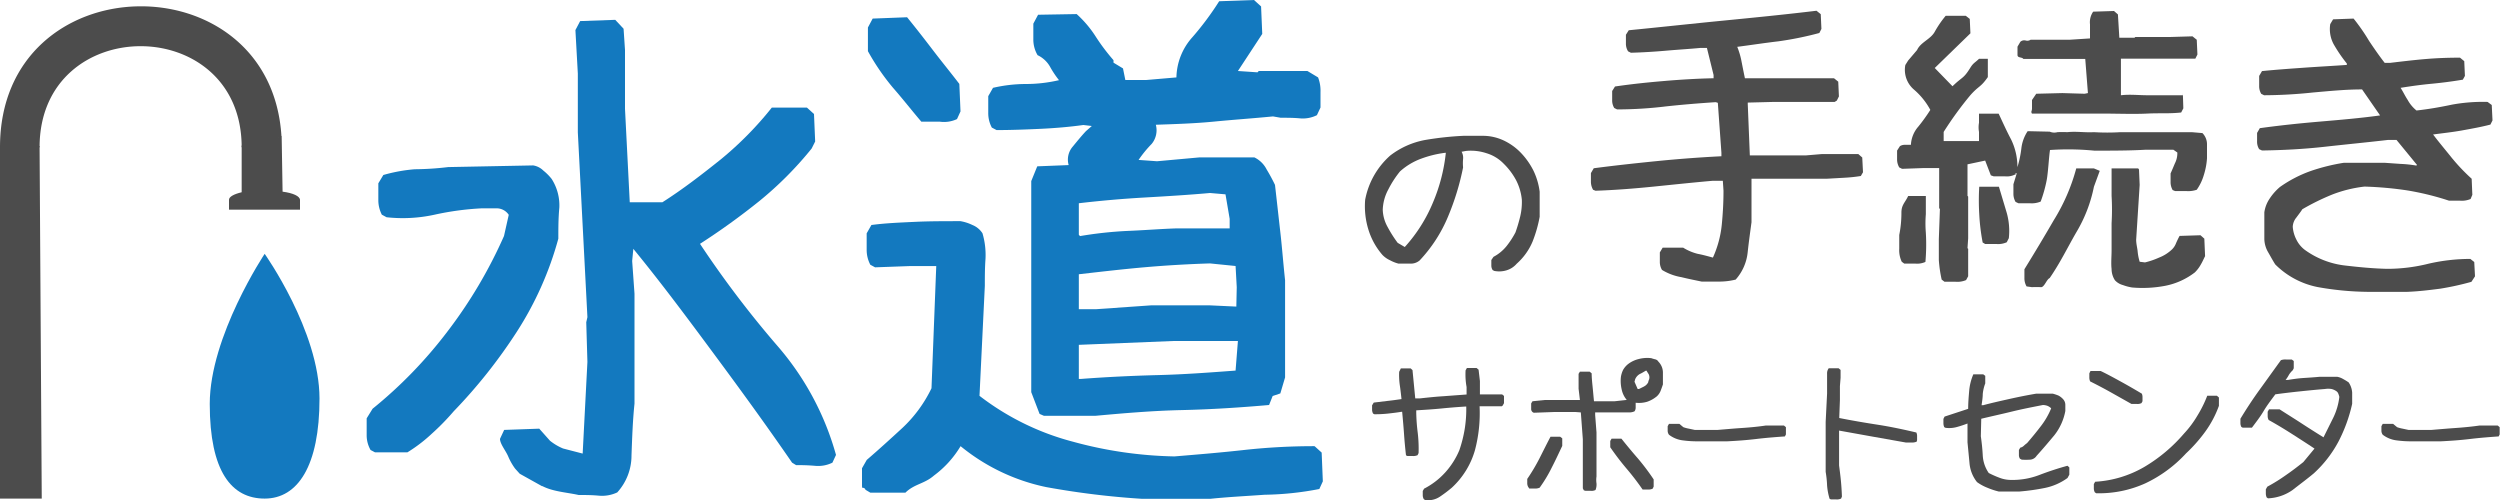 <svg xmlns="http://www.w3.org/2000/svg" width="300" height="60" viewBox="0 0 300 60"><defs><style>.cls-1{fill:#1379bf;}.cls-2{fill:#4c4c4c;}</style></defs><g id="レイヤー_2" data-name="レイヤー 2"><g id="レイヤー_14" data-name="レイヤー 14"><path class="cls-1" d="M25.17,48.47c0,8.12,2.62,11.36,6.59,11.36s6.58-3.91,6.58-12-6.58-17.37-6.58-17.37S25.17,40.35,25.17,48.47Z"/><polygon class="cls-2" points="4.75 17.67 4.75 17.54 0 17.55 0 59.83 5.01 59.83 4.75 17.67 4.75 17.67"/><path class="cls-2" d="M4.75,17.67C4.75,1.5,29,1.5,29,17.67a37.33,37.33,0,0,0,4.78-1.24C32.54-4.91,0-4.42,0,17.67H4.75Z"/><path class="cls-2" d="M33.91,23l-.11-6.64L29,17.47v5.6c-.92.22-1.52.54-1.52.9v1.19H36V24C36,23.54,35.16,23.16,33.91,23Z"/><path class="cls-2" d="M170.85,59.89a1,1,0,0,1-.12-.48v-.49l.16-.28a8.89,8.89,0,0,0,2.53-1.94,9.33,9.33,0,0,0,1.7-2.67,15.47,15.47,0,0,0,.65-2.58,15,15,0,0,0,.18-2.67l0,0c-1,.06-2,.14-3,.24s-2,.16-3,.22v.29a22.07,22.07,0,0,0,.18,2.42,16.39,16.39,0,0,1,.1,2.42l-.12.25a1.23,1.23,0,0,1-.61.1c-.2,0-.4,0-.62,0l-.16-.08q-.15-1.3-.24-2.61c-.06-.87-.14-1.74-.22-2.61h-.12c-.52.09-1.07.15-1.59.21a14.41,14.41,0,0,1-1.62.08l-.16-.08a1,1,0,0,1-.12-.49v-.5l.2-.33,1.66-.2c.56-.06,1.13-.14,1.67-.22-.06-.55-.12-1.11-.2-1.64a8.82,8.82,0,0,1-.08-1.63l.2-.41,1.18,0,.22.2.33,3.4.54,0c.92-.1,1.84-.2,2.79-.26l2.83-.21v-.9a8.19,8.19,0,0,1-.12-1,8.51,8.51,0,0,1,0-1l.16-.28,1.16,0,.24.2.16,1.36v1.61h1.49l1.18,0,.22.18,0,.87-.16.29-.1.08h-1.58l-1.09,0A17.4,17.4,0,0,1,177,54a9.75,9.75,0,0,1-2.79,4.53,16.48,16.48,0,0,1-1.42,1.07A2.53,2.53,0,0,1,171,60Z"/><path class="cls-2" d="M183.39,58.44a.89.89,0,0,1-.12-.47v-.5A22.54,22.54,0,0,0,184.74,55c.44-.87.86-1.72,1.32-2.59l1.16,0,.25.19,0,.91c-.41.86-.81,1.73-1.25,2.58a16.65,16.65,0,0,1-1.46,2.43,1.23,1.23,0,0,1-.61.1c-.22,0-.44,0-.64,0Zm6.67.4-.12-.24V56.52l0,0v-3.8l-.24-3.23-.66-.05h-2.51l-2.47.09a.46.46,0,0,1-.32-.45v-.67l.16-.26L185.4,48h4.19V48l-.16-1.35V44.86l.16-.26,1.17,0,.24.2c0,.54.06,1.09.12,1.68s.1,1.11.16,1.67l.82,0,0,0h1.67l1.44-.16a2.83,2.83,0,0,1-.62-1.31,4.43,4.43,0,0,1-.08-1.46,3,3,0,0,1,.26-.83,2.44,2.44,0,0,1,.6-.7,3.4,3.4,0,0,1,1.29-.61,4.07,4.07,0,0,1,1.49-.1,4.34,4.34,0,0,0,.48.14.59.59,0,0,1,.38.28,1.87,1.87,0,0,1,.54,1.28c0,.48,0,1,0,1.45-.08.24-.16.47-.26.73a1.82,1.82,0,0,1-.46.69,3.7,3.7,0,0,1-1.17.66,3.46,3.46,0,0,1-1.38.12v.57a.74.74,0,0,1-.14.46,1.47,1.47,0,0,1-.6.13c-.2,0-.41,0-.63,0h-1.64l0,0h-1.85v.32l.16,2.08v5.29a2.81,2.81,0,0,0,0,.83,1.73,1.73,0,0,1-.12.79,1.08,1.08,0,0,1-.58.1c-.22,0-.4,0-.62,0Zm5.09-2.65a31.56,31.56,0,0,1-1.92-2.52v-.75l.16-.28,1.18,0c.64.8,1.31,1.61,2,2.4a27,27,0,0,1,1.87,2.49l0,.86-.12.25a1.15,1.15,0,0,1-.59.1c-.22,0-.42,0-.62,0C196.48,57.83,195.84,57,195.15,56.19Zm2.33-9.94a1.31,1.31,0,0,0,.3-.36,1.39,1.39,0,0,1,.12-.38.86.86,0,0,0,0-.45.74.74,0,0,0-.14-.28l-.18-.3h-.08c-.24.14-.46.28-.72.4a1.28,1.28,0,0,0-.56.63l-.08.3.38.87.16,0,.4-.2A2.11,2.11,0,0,0,197.48,46.25Z"/><path class="cls-2" d="M201.9,52.84a3.4,3.4,0,0,1-1.62-.67.81.81,0,0,1-.16-.48v-.55l.16-.28,1.24,0,.48.4a3.9,3.9,0,0,0,.67.18l.7.15h2.75c1-.08,1.95-.17,2.89-.23s2-.16,2.91-.3h2.15l.24.2,0,.87-.12.24c-1.14.08-2.29.17-3.45.31s-2.31.22-3.5.28h-1.86l0,0h-1.69A13.12,13.12,0,0,1,201.9,52.84Z"/><path class="cls-2" d="M219.55,59.85a7.51,7.51,0,0,1-.3-1.6,12.5,12.5,0,0,0-.17-1.63v-6l.17-3.4V45.51c0-.23,0-.45,0-.67a1,1,0,0,1,.2-.65l1.18,0,.24.2,0,.95-.08,1V48l-.08,2.16c1.55.31,3.09.57,4.64.81s3.09.57,4.61.93a.94.94,0,0,1,.09.44v.47L230,53a1.37,1.37,0,0,1-.65.1c-.22,0-.44,0-.66,0l-4-.71-4-.72v4.18c.08.63.16,1.23.22,1.86s.1,1.27.12,1.88l-.1.24a1.19,1.19,0,0,1-.6.1c-.22,0-.4,0-.62,0Z"/><path class="cls-2" d="M238.51,58.54a5.58,5.58,0,0,1-1.27-.69,4.21,4.21,0,0,1-.9-2.28q-.12-1.27-.24-2.49V50.82l0,0a12.59,12.59,0,0,1-1.27.42,3.43,3.43,0,0,1-1.36.1l-.16-.08a1.21,1.21,0,0,1-.1-.48v-.51l.14-.28,2.83-.93c0-.73.06-1.43.12-2.14a6.37,6.37,0,0,1,.5-2l1.19,0,.24.18,0,.91a4.84,4.84,0,0,0-.3,1.29c0,.43-.08.87-.14,1.32H238c1-.27,2.08-.51,3.15-.75s2.12-.45,3.19-.63h2a6.38,6.38,0,0,1,.66.22,2,2,0,0,1,.58.45,1,1,0,0,1,.26.65c0,.26,0,.52,0,.76a6.67,6.67,0,0,1-1.32,2.91c-.71.85-1.41,1.68-2.13,2.47a1,1,0,0,1-.78.46,8.17,8.17,0,0,1-1,0l-.22-.12a.83.83,0,0,1-.12-.46V54l.16-.28a.86.86,0,0,0,.42-.22,3.87,3.87,0,0,1,.4-.33c.55-.64,1.09-1.29,1.63-2A9.15,9.15,0,0,0,246.14,49a1.36,1.36,0,0,0-.45-.3,1.71,1.71,0,0,0-.54-.1c-1.22.24-2.47.48-3.69.78s-2.47.57-3.71.87l-.05,2.1c.11.77.19,1.52.23,2.29a4.08,4.08,0,0,0,.72,2.12,11.57,11.57,0,0,0,1.26.56,3.84,3.84,0,0,0,1.33.27,9,9,0,0,0,3.53-.61c1.1-.42,2.23-.79,3.33-1.09l.22.2,0,.87-.22.4a7,7,0,0,1-2.75,1.2,25.87,25.87,0,0,1-3,.42h-2.51A8.66,8.66,0,0,1,238.51,58.54Z"/><path class="cls-2" d="M253.3,47.08c-.82-.46-1.64-.89-2.48-1.31a1.06,1.06,0,0,1-.1-.47v-.5l.14-.28,1.22,0c.84.4,1.67.86,2.49,1.31s1.65.93,2.45,1.41a1,1,0,0,1,.08.43v.48l-.12.22a1,1,0,0,1-.58.1h-.63Zm-1.92,12a1,1,0,0,1-.12-.48v-.51l.16-.28a13.24,13.24,0,0,0,5.9-1.78,19,19,0,0,0,4.76-4,12.18,12.18,0,0,0,1.6-2.14,14.49,14.49,0,0,0,1.19-2.4l1.16,0,.24.21,0,1a12.52,12.52,0,0,1-1.62,3.07,18.27,18.27,0,0,1-2.33,2.64A15.79,15.79,0,0,1,257.44,58a13.47,13.47,0,0,1-5.9,1.19Z"/><path class="cls-2" d="M272,59.69a1.22,1.22,0,0,1-.1-.49v-.48l.18-.32A21,21,0,0,0,274.33,57c.7-.48,1.38-1,2.07-1.55l1.34-1.62c-.88-.59-1.79-1.17-2.71-1.76s-1.85-1.15-2.79-1.67a1,1,0,0,1-.12-.49v-.5l.16-.29,1.27,0c.88.57,1.76,1.11,2.63,1.68s1.76,1.13,2.64,1.68L280,50.11a7.69,7.69,0,0,0,.72-2.48,2.07,2.07,0,0,0-.1-.33.75.75,0,0,0-.18-.3,1.69,1.69,0,0,0-.66-.32,2.47,2.47,0,0,0-.79,0c-1,.08-2,.18-2.95.28s-2,.22-3,.36c-.48.65-1,1.32-1.4,2s-.93,1.36-1.41,2h-1.1l-.16-.08a.93.93,0,0,1-.12-.46v-.53c.72-1.19,1.5-2.38,2.35-3.55s1.66-2.31,2.51-3.48a1.61,1.61,0,0,1,.64-.08c.22,0,.44,0,.66,0l.24.18,0,.87-.12.24a2.64,2.64,0,0,0-.46.55,3.56,3.56,0,0,1-.4.61l.3,0c.62-.1,1.22-.19,1.85-.23s1.26-.08,1.88-.14h2.19a2.17,2.17,0,0,1,.7.27,6.74,6.74,0,0,1,.65.4,2.45,2.45,0,0,1,.42,1.23c0,.45,0,.89,0,1.34A18.45,18.45,0,0,1,280.61,53a14.22,14.22,0,0,1-2.95,3.8c-.8.67-1.67,1.31-2.55,2a5.5,5.5,0,0,1-2.95,1Z"/><path class="cls-2" d="M287.55,52.84a3.4,3.4,0,0,1-1.62-.67.81.81,0,0,1-.16-.48v-.55l.16-.28,1.24,0,.48.4a3.9,3.9,0,0,0,.67.18l.7.15h2.75c1-.08,2-.17,2.89-.23s1.95-.16,2.91-.3h2.15l.24.2,0,.87-.12.24c-1.15.08-2.29.17-3.45.31s-2.31.22-3.5.28h-1.86l0,0h-1.69A13.12,13.12,0,0,1,287.55,52.84Z"/><path class="cls-1" d="M44.47,54A3.54,3.54,0,0,1,44,52.2v-2l.71-1.15a53.5,53.5,0,0,0,9-9.29,56.25,56.25,0,0,0,6.77-11.44l.57-2.54A1.74,1.74,0,0,0,59.65,25H57.8a34.16,34.16,0,0,0-5.64.76,17.75,17.75,0,0,1-5.77.31l-.57-.31A3.81,3.81,0,0,1,45.4,24V22L46,21a19,19,0,0,1,3.78-.69,35.45,35.45,0,0,0,4-.26l10.2-.2a2.22,2.22,0,0,1,1.21.61,6.31,6.31,0,0,1,1,1,5.87,5.87,0,0,1,.93,3.45C67,26.18,67,27.41,67,28.64a40,40,0,0,1-5,11.2,62.63,62.63,0,0,1-7.56,9.52,28.94,28.94,0,0,1-2.63,2.69,18.28,18.28,0,0,1-2.92,2.23H45Zm20.59,4.35-2.69-1.5-.56-.62A7.21,7.21,0,0,1,61,54.81c-.29-.71-1-1.53-1-2.15l.5-1.07,4.21-.15L66,52.89a6.44,6.44,0,0,0,1.57.93l2.35.61.57-11-.14-4.76.14-.61L69.34,15.89V8.83l-.29-5.22.57-1.08,4.21-.15,1,1.07L75,6v7.06l.57,11.21h3.92c2.42-1.54,4.7-3.3,7-5.14a41,41,0,0,0,6.13-6.22h4.21l.85.77.14,3.3-.42.84a42.44,42.44,0,0,1-6.27,6.3,83.3,83.3,0,0,1-7.13,5.14,121.87,121.87,0,0,0,9.26,12.21,33.73,33.73,0,0,1,7.06,13.12l-.43.93a3.88,3.88,0,0,1-2.07.38,21.62,21.62,0,0,0-2.28-.08l-.49-.3c-3.07-4.46-6.2-8.76-9.34-13S79.39,34,76,29.86l-.14,1.46.28,3.92v13.2c-.21,2-.28,4.07-.36,6.22a6.57,6.57,0,0,1-1.71,4.43,4.27,4.27,0,0,1-2.21.39c-.85-.08-1.63-.08-2.42-.08C68.06,59.09,66.35,59,65.06,58.32Z"/><path class="cls-1" d="M103.87,58.78c-.28-.53-.43.1-.43-.59v-2l.57-1c1.43-1.23,2.78-2.46,4.28-3.84a16,16,0,0,0,3.49-4.76l.57-14.66h-3.21l-4.13.15-.57-.31A3.81,3.81,0,0,1,104,30V28l.57-1c1.71-.23,3.57-.3,5.28-.38s3.56-.08,5.41-.08a5.29,5.29,0,0,1,1.43.46,2.56,2.56,0,0,1,1.21,1,9.23,9.23,0,0,1,.36,3.07c-.08,1.08-.08,2.15-.08,3.23l-.64,13.2A31.37,31.37,0,0,0,128.74,53a49.23,49.23,0,0,0,12.19,1.77c2.78-.23,5.56-.46,8.34-.77a76.65,76.65,0,0,1,8.48-.46l.85.77.14,3.45-.42.92a36.77,36.77,0,0,1-6.56.69c-2.21.16-4.34.26-6.55.49h-8.14a98.59,98.59,0,0,1-11.53-1.41,23.89,23.89,0,0,1-10.27-4.91,12.13,12.13,0,0,1-3.2,3.53c-1.14,1-2.36,1-3.42,2.05h-4.21Zm3.28-48.26a27.43,27.43,0,0,1-3-4.38V3.3l.57-1.07,4.13-.16c1.07,1.31,2.14,2.69,3.14,4s2.13,2.69,3.13,4l.14,3.3-.42.92a3.65,3.65,0,0,1-2.07.31h-2.21C109.43,13.28,108.36,11.9,107.15,10.52Zm17.6,39.15-1-2.61V21.73l.72-1.77,3.77-.15a2.38,2.38,0,0,1,.5-2.23c.5-.61,1-1.23,1.57-1.84l.71-.62L130,15c-1.64.23-3.43.38-5.14.46s-3.56.15-5.27.15l-.57-.3a3.65,3.65,0,0,1-.43-1.77v-2l.57-1a17.58,17.58,0,0,1,4-.46,17.42,17.42,0,0,0,3.92-.46A11.44,11.44,0,0,1,126,8a3.37,3.37,0,0,0-1.49-1.38A3.72,3.72,0,0,1,124,4.84v-2l.57-1.07,4.63-.08a13.15,13.15,0,0,1,2.28,2.69,24,24,0,0,0,2.14,2.84v.3l1.14.69.28,1.39h2.5l3.63-.31a7.44,7.44,0,0,1,1.93-4.84,35.26,35.26,0,0,0,3.2-4.3L150.48,0l.85.77.14,3.3-2.92,4.45,2.35.16.15-.16h5.84l1.28.77a4.43,4.43,0,0,1,.29,1.76V12.9l-.43.92a3.78,3.78,0,0,1-2.07.38c-.78-.07-1.49-.07-2.28-.07l-.92-.16c-2.35.23-4.71.39-7.06.62s-4.7.3-7,.38a2.57,2.57,0,0,1-.5,2.3,13.77,13.77,0,0,0-1.57,1.92l2.21.16,5.06-.46h6.63A3.22,3.22,0,0,1,152,20.34a21,21,0,0,1,1,1.85c.22,1.92.43,3.84.64,5.68s.36,3.84.57,5.76V45.29l-.57,1.92-.92.31-.43,1.08c-3.42.3-6.91.53-10.48.61s-7,.38-10.4.69h-6.13Zm22.81-23.41-.5-2.94-1.86-.16c-2.56.23-5.2.39-7.83.54s-5.28.38-7.91.69v3.78l.14.16a47.74,47.74,0,0,1,5.7-.62c1.85-.07,3.78-.23,5.77-.3h6.49Zm.85,8.21-.14-2.55-3.07-.31c-2.56.08-5.2.23-7.83.46s-5.28.54-7.91.84V37.1h2.13l6.56-.46h7l3.21.15Zm.14,6.45h-7.76l-11.33.46v4.09h.28c3.06-.23,6.13-.38,9.26-.46s6.2-.31,9.27-.54Z"/><path class="cls-2" d="M179.12,32.41a1,1,0,0,1-.16-.56V31.2l.26-.38a5,5,0,0,0,1.56-1.28,10.28,10.28,0,0,0,1.08-1.66,18.84,18.84,0,0,0,.57-1.93,7.42,7.42,0,0,0,.19-2,6.48,6.48,0,0,0-.68-2.31,8.15,8.15,0,0,0-1.5-2,4.78,4.78,0,0,0-2.05-1.25,6,6,0,0,0-2.46-.28l-.54.1a1.48,1.48,0,0,1,.18.88,5.35,5.35,0,0,0,0,1A30.7,30.7,0,0,1,173.76,26a17.42,17.42,0,0,1-3.4,5.25,1.64,1.64,0,0,1-1.21.38c-.47,0-.94,0-1.35,0a4.47,4.47,0,0,1-1-.4,3,3,0,0,1-.9-.63,8.37,8.37,0,0,1-1.71-3.11,9.47,9.47,0,0,1-.37-3.52,9.41,9.41,0,0,1,3-5.3A9.76,9.76,0,0,1,171,16.8a37.71,37.71,0,0,1,4.58-.5h2.52a5.89,5.89,0,0,1,2.33.55,7,7,0,0,1,2,1.41,8.73,8.73,0,0,1,1.58,2.21,8.16,8.16,0,0,1,.75,2.54v3a15.6,15.6,0,0,1-.86,3A7.35,7.35,0,0,1,182,31.65a2.6,2.6,0,0,1-1.19.78,3,3,0,0,1-1.5.08Zm-7.18-8.07a20.87,20.87,0,0,0,1.56-6h-.11a12.9,12.9,0,0,0-2.85.7A7.86,7.86,0,0,0,168,20.57a12,12,0,0,0-1.4,2.16,5.48,5.48,0,0,0-.67,2.44,4.53,4.53,0,0,0,.59,2.08,14.84,14.84,0,0,0,1.2,1.89l.85.5.05-.05A18.42,18.42,0,0,0,171.94,24.34Z"/><path class="cls-2" d="M201.77,33.26a6.56,6.56,0,0,1-2.33-.87,1.86,1.86,0,0,1-.26-1V30.29l.34-.57,2.46,0a6.12,6.12,0,0,0,1.74.74c.64.12,1.23.29,1.83.45A12.59,12.59,0,0,0,206.61,27c.13-1.31.21-2.67.21-4.11l-.08-1.19h-1.28c-2.29.2-4.62.45-7,.69s-4.67.42-7,.5l-.29-.12a1.92,1.92,0,0,1-.26-1v-1l.34-.58c2.5-.33,5.09-.61,7.59-.86s5.1-.45,7.73-.58v-.41l-.43-6-.25-.08c-2,.13-3.95.29-5.9.5a48.83,48.83,0,0,1-5.94.37l-.34-.17a1.74,1.74,0,0,1-.25-.94V10.92l.34-.54c1.95-.29,3.9-.49,5.89-.66s4-.29,5.94-.33V9l-.8-3.25h-.77c-1.35.13-2.75.21-4.11.33s-2.8.21-4.24.25l-.34-.17a1.72,1.72,0,0,1-.26-.94V4.17l.34-.54c3.78-.37,7.51-.78,11.29-1.15s7.5-.74,11.24-1.19l.51.41.08,1.77-.25.49a40,40,0,0,1-4.92,1c-1.7.2-3.31.45-4.93.66A9.3,9.3,0,0,1,209,7.46c.13.66.26,1.32.39,1.93h10.69l.51.41.08,1.77-.25.5-.26.16h-7.3l-3.13.08v.17l.25,6.17h6.7l1.91-.16H223l.47.41.09,1.77-.26.45a18.09,18.09,0,0,1-2,.21l-2.12.12h-9v5.22c-.16,1.2-.33,2.39-.46,3.62a5.81,5.81,0,0,1-1.44,3.26,8.06,8.06,0,0,1-2,.24h-2.08C203.43,33.63,202.58,33.46,201.77,33.26Z"/><path class="cls-2" d="M233,33.55a15.29,15.29,0,0,1-.34-2.35c0-.82,0-1.65,0-2.51l.13-3.62-.09-.08V20.17h-1.95l-2.5.09-.34-.17a1.89,1.89,0,0,1-.26-.95V18.07l.34-.53a1.07,1.07,0,0,1,.64-.16h.68a3.57,3.57,0,0,1,.89-2.19,21.66,21.66,0,0,0,1.44-2,8.56,8.56,0,0,0-2-2.47,3.11,3.11,0,0,1-1-2.92l.34-.54L230.05,6c.43-.94,1.62-1.28,2.12-2.19a12.21,12.21,0,0,1,1.31-1.91h2.42l.47.37L236.45,4l-4.28,4.16,2.13,2.19c1.19-1.16,1.3-.87,2.12-2.19.38-.62.55-.61,1.06-1.1h1.06V9.25h0c-.89,1.28-1.06,1-2.12,2.2a42.33,42.33,0,0,0-3.18,4.38v1.1h4.24v-1.1a3.12,3.12,0,0,1,0-1.1V13.64h2.12l.24,0c.47,1,.94,2.06,1.49,3.09a7.52,7.52,0,0,1,.76,3.33,12.83,12.83,0,0,0,.47-2.22,4.68,4.68,0,0,1,.76-2.1l2.65.06a1.39,1.39,0,0,0,.92.06,11.63,11.63,0,0,1,1.18,0c1.11-.12,2,.06,3.21,0a26,26,0,0,0,3.18,0H263l1.29.11a1.9,1.9,0,0,1,.55,1.39V19a8.46,8.46,0,0,1-.38,2,5.89,5.89,0,0,1-.85,1.77,3.16,3.16,0,0,1-1.23.16c-.47,0-.89,0-1.36,0l-.3-.12a1.92,1.92,0,0,1-.25-1v-1c.17-.37.34-.78.51-1.19a2.68,2.68,0,0,0,.3-1.32l-.47-.33h-3.4c-1.84.11-4.17.11-6.08.11A32.42,32.42,0,0,0,246,18c-.13.82-.23,2.77-.4,3.63a16.08,16.08,0,0,1-.72,2.56,2.83,2.83,0,0,1-1.31.2c-.43,0-.9,0-1.36,0l-.34-.16a1.92,1.92,0,0,1-.26-1V22.11l.34-1.11-.08-.09a2.19,2.19,0,0,1-1.27.25c-.47,0-.9,0-1.36,0l-.34-.12-.68-1.77-2.12.45v3.78l.08.09v5l-.08,1.19.08.08v3.29l-.25.46a2.66,2.66,0,0,1-1.27.2c-.43,0-.85,0-1.32,0Zm-4.79-2.14a3.22,3.22,0,0,1-.3-1.57c0-.53,0-1.11,0-1.64a13.69,13.69,0,0,0,.26-2.68c0-.94.43-1.19.81-2h2.12v2.19a13.46,13.46,0,0,0,0,2.2,24.08,24.08,0,0,1-.05,3.52,2.4,2.4,0,0,1-1.23.2c-.46,0-.85,0-1.31,0Zm9.71-2.31a24.53,24.53,0,0,1-.41-3.41,27.6,27.6,0,0,1,0-3.28h2.12l.24,0c.3,1,.6,2,.9,3a8,8,0,0,1,.29,3.17l-.25.49a2.47,2.47,0,0,1-1.23.21c-.47,0-.89,0-1.36,0ZM242,20.83l-.09-.08-.08.16.08.09.09-.09Zm1.84-7.19c-.17-.29,0-.26,0-.63V12l.51-.75,3.14-.08,2.67.08.39-.08-.32-4.1h-7.43c-.17-.25-.7-.09-.7-.47v-1l.34-.58a.68.68,0,0,1,.64-.16.71.71,0,0,0,.59-.09h4.67l2.46-.16c0-.54,0-1.07,0-1.69a2.23,2.23,0,0,1,.38-1.52l2.5-.08.47.41.17,2.8h1.82l.09-.09h4.15l2.72-.08.51.41.08,1.77-.25.5-.44,0h-8.49v4.39h0c1.11-.13,2.08,0,3.19,0h4.24v-.29L262,13l-.26.5c-1.48.16-2.56.05-4.08.13s-3.78,0-5.31,0h-8.49Zm-.65,20.73a1.92,1.92,0,0,1-.26-1V32.31c1.19-1.93,2.38-3.91,3.52-5.88a23.14,23.14,0,0,0,2.7-6.22h2.12l.7.29-.7,1.91a17.2,17.2,0,0,1-2.12,5.48c-1.15,2-1.92,3.63-3.19,5.48-.38.16-.64,1.13-1.06,1.09a9.37,9.37,0,0,0-1.06,0Zm11.53-.17a2,2,0,0,1-.93-.57,2.5,2.5,0,0,1-.4-1.36c-.08-.62,0-1.57,0-2.19V26.79a27.78,27.78,0,0,0,0-3.29V20.21h3.19l.1.13.08,1.85-.42,6.58c0,.46.12.91.17,1.32a6.42,6.42,0,0,0,.25,1.32l.64.08a9.39,9.39,0,0,0,1.69-.58,4.7,4.7,0,0,0,1.57-1,2.08,2.08,0,0,0,.47-.74c.13-.29.26-.57.42-.86l2.51-.08.46.41.09,2.1c-.17.33-.3.65-.51,1a4,4,0,0,1-.72.95,8.49,8.49,0,0,1-3.52,1.6,14.49,14.49,0,0,1-4,.21A5.62,5.62,0,0,1,254.73,34.2Z"/><path class="cls-2" d="M278.13,34.45a9.91,9.91,0,0,1-5.1-2.72c-.29-.45-.55-.94-.84-1.44a3.29,3.29,0,0,1-.47-1.6V25.48a3.9,3.9,0,0,1,.64-1.65,6.53,6.53,0,0,1,1.23-1.39,15.27,15.27,0,0,1,3.64-1.9,23.4,23.4,0,0,1,4-1h5l1.86.13a14.08,14.08,0,0,1,1.87.2l.08-.08-2.46-3h-1c-2.5.29-5,.53-7.59.82s-5.05.41-7.55.45l-.34-.16a1.68,1.68,0,0,1-.25-.95v-1l.33-.57c2.38-.33,4.76-.58,7.22-.79s4.83-.41,7.21-.74l-2.16-3.12c-2,0-3.95.2-5.9.37a57.38,57.38,0,0,1-5.86.33l-.34-.17a1.74,1.74,0,0,1-.25-.94V9.11l.34-.58c1.7-.17,3.39-.29,5.09-.41s3.39-.21,5.09-.33V7.62a17.26,17.26,0,0,1-1.48-2.14,3.81,3.81,0,0,1-.51-2.59l.34-.57,2.46-.09a23.3,23.3,0,0,1,1.86,2.68c.6.9,1.23,1.81,1.87,2.63h.68c1.36-.16,2.76-.33,4.16-.45s2.75-.17,4.2-.17l.51.42.08,1.77-.25.45c-1.19.2-2.46.37-3.74.49s-2.5.29-3.73.49c.3.46.55,1,.85,1.45a4.28,4.28,0,0,0,1.06,1.27c1.44-.16,2.88-.41,4.24-.7a20.68,20.68,0,0,1,4.29-.33l.5.37.09,1.85-.25.5c-1.11.29-2.25.49-3.4.7s-2.33.33-3.48.49c.72.95,1.45,1.81,2.21,2.76a23.32,23.32,0,0,0,2.42,2.55l.08,1.93-.21.5a2.66,2.66,0,0,1-1.27.2c-.43,0-.85,0-1.32,0a33.29,33.29,0,0,0-5-1.23,42.48,42.48,0,0,0-5.14-.46,15.58,15.58,0,0,0-3.86.95,27.94,27.94,0,0,0-3.6,1.77c-.21.33-.47.66-.72,1a1.85,1.85,0,0,0-.43,1.11,4,4,0,0,0,.43,1.52A3.44,3.44,0,0,0,276.6,30a10.21,10.21,0,0,0,4.71,1.85c1.69.2,3.43.37,5.13.41a20.46,20.46,0,0,0,5-.62,22.5,22.5,0,0,1,5-.57l.47.37.09,1.72-.43.66a33.75,33.75,0,0,1-3.73.82c-1.32.17-2.63.33-3.95.38h-4.88A35.63,35.63,0,0,1,278.13,34.45Z"/></g></g></svg>